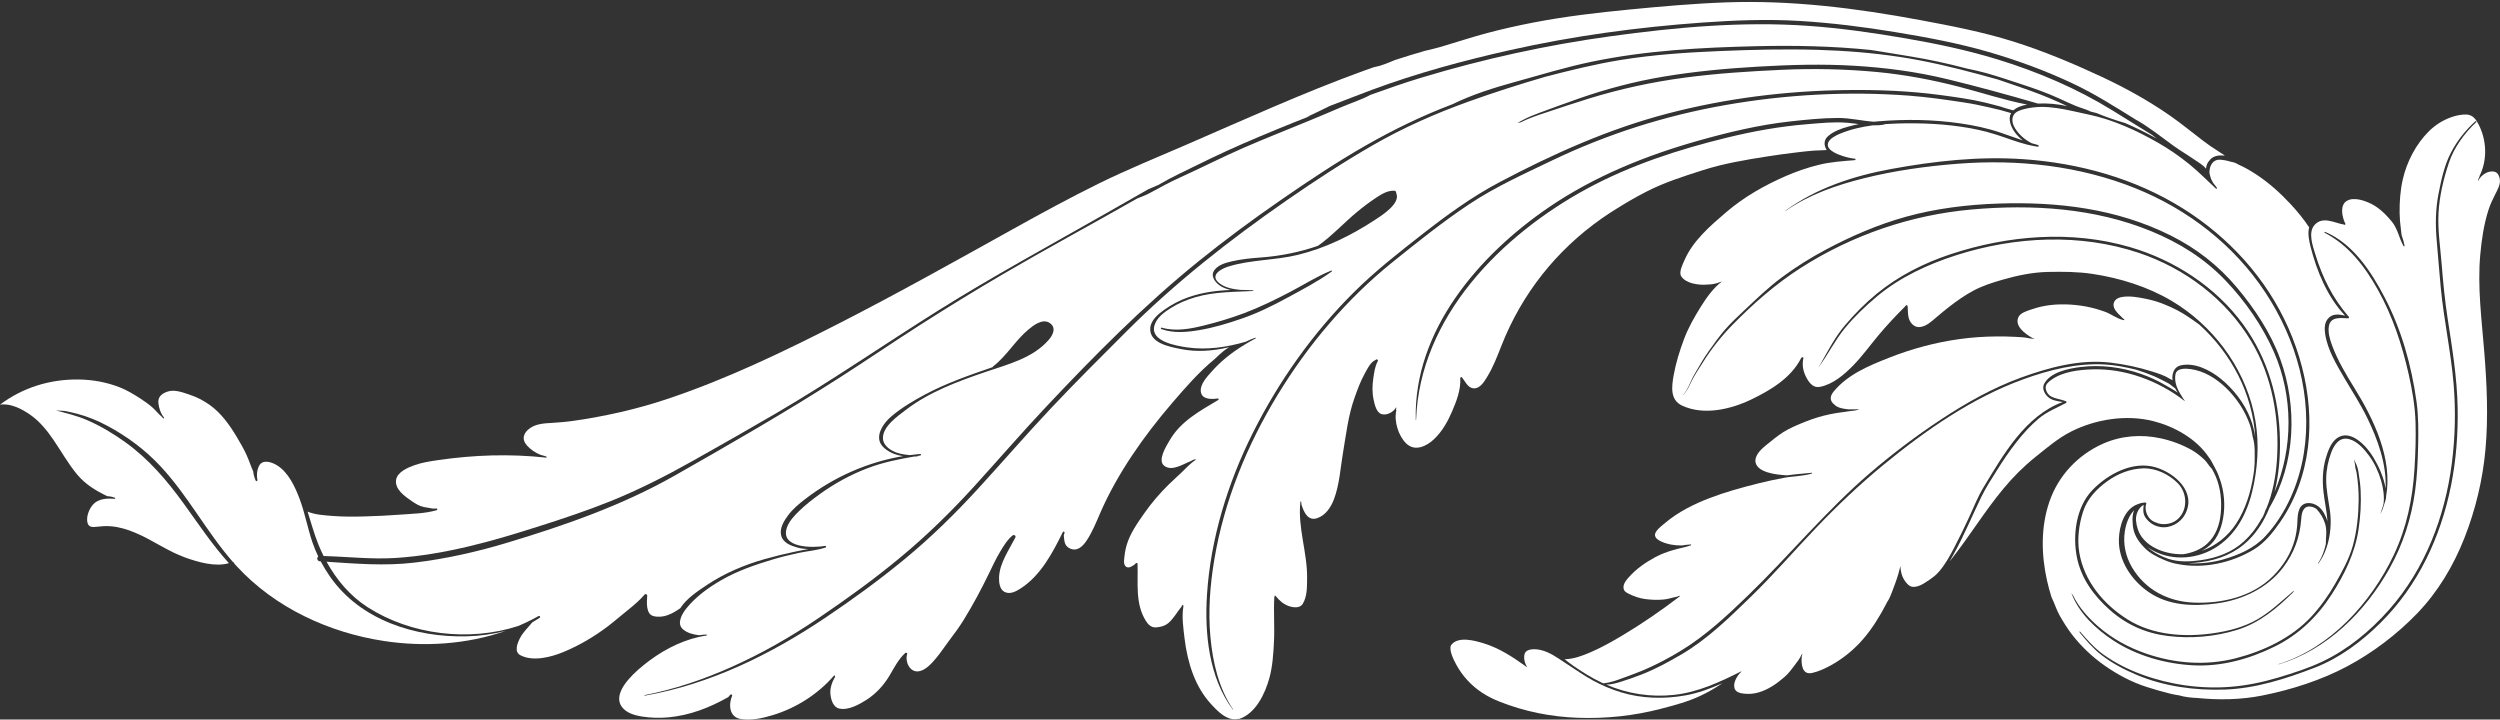 <?xml version="1.0" encoding="UTF-8" standalone="no"?><svg xmlns="http://www.w3.org/2000/svg" xmlns:xlink="http://www.w3.org/1999/xlink" fill="#000000" height="623.6" preserveAspectRatio="xMidYMid meet" version="1" viewBox="0.0 -1.7 2166.6 623.6" width="2166.6" zoomAndPan="magnify"><rect x="0.0" y="-1.7" width="2166.6" height="623.6" fill="#333333" stroke="none"/><defs><clipPath id="a"><path d="M 283 19 L 1870 19 L 1870 621.93 L 283 621.93 Z M 283 19"/></clipPath><clipPath id="b"><path d="M 1770 97 L 2166.559 97 L 2166.559 605 L 1770 605 Z M 1770 97"/></clipPath></defs><g><g id="change1_1"><path d="M 1953.125 355.34 C 1957.82 375.852 1957.414 396.754 1953.391 417.348 C 1949.242 438.641 1940.512 459.148 1921.934 471.691 C 1905.387 482.863 1883.383 484.953 1865.539 475.277 C 1863.941 474.406 1862.418 473.43 1860.973 472.367 C 1861.074 472.461 1861.164 472.562 1861.277 472.656 C 1866.566 477.273 1872.723 480.383 1879.219 482.637 C 1888.383 485.555 1897.859 485.133 1907.352 483.777 C 1921.223 481.793 1934.281 477.051 1944.762 467.457 C 1950.676 462.047 1955.473 455.746 1959.344 448.879 C 1959.305 448.879 1959.293 448.863 1959.254 448.859 C 1961.105 446.566 1962.301 443.668 1963.215 440.73 C 1963.25 440.652 1963.289 440.574 1963.316 440.496 C 1963.391 440.344 1963.441 440.188 1963.504 440.031 C 1963.723 439.68 1963.938 439.328 1964.141 438.969 C 1969.672 425.586 1972.363 410.824 1973.301 396.648 C 1975.625 361.43 1969.293 324.676 1951.043 294.129 C 1929.305 257.766 1893.711 230.906 1853.738 217.484 C 1802.738 200.359 1746.434 203.191 1695.586 219.406 C 1670.902 227.281 1646.551 238.539 1626.555 255.285 C 1616.707 263.543 1607.188 272.629 1599.004 282.559 C 1590.223 293.18 1584.336 305.465 1576.148 316.441 C 1576.125 316.484 1576.047 316.445 1576.074 316.402 C 1576.922 315.07 1577.75 313.738 1578.523 312.367 C 1584.777 301.227 1590.602 290.07 1598.902 280.258 C 1607.188 270.465 1616.414 261.113 1626.324 252.965 C 1645.133 237.52 1667.25 226.305 1690.293 218.672 C 1740.152 202.156 1795.188 197.602 1846.074 212.504 C 1884.676 223.809 1920.285 246.938 1944.129 279.625 C 1965.422 308.832 1975.383 343.898 1975.902 379.82 C 1976.117 394.336 1974.953 410.008 1971.145 424.809 C 1987.527 386.586 1987.398 341.5 1970.664 303.348 C 1960.715 280.629 1945.676 259.086 1928.531 241.191 C 1910.375 222.234 1888.863 208.824 1864.676 198.828 C 1815.504 178.496 1761.129 175.195 1708.594 179.871 C 1655.941 184.559 1604.754 202.137 1560.223 230.719 C 1538.715 244.52 1519.324 261.566 1501.469 279.805 C 1491.953 289.52 1482.992 300.758 1475.824 312.332 C 1472.473 317.766 1468.652 323.164 1465.875 328.922 C 1463.832 333.129 1461.98 337.344 1458.656 340.711 C 1458.605 340.758 1458.539 340.691 1458.578 340.641 C 1463.121 335.578 1464.973 328.648 1468.387 322.848 C 1472.473 315.883 1476.332 308.844 1481.066 302.285 C 1485.508 296.156 1489.832 289.895 1494.797 284.172 C 1499.91 278.281 1505.582 272.973 1511.254 267.641 C 1521.938 257.582 1532.344 247.477 1544.16 238.715 C 1556.199 229.789 1568.918 221.789 1582.152 214.742 C 1604.195 203.004 1627.633 192.824 1651.73 186.156 C 1677.707 178.961 1704.633 175.652 1731.535 174.727 C 1783.145 172.945 1834.461 179.043 1881.148 202.359 C 1903.484 213.512 1922.684 228.461 1938.723 247.621 C 1954.039 265.918 1967.859 286.668 1976.055 309.184 C 1991.207 350.754 1989.445 399.852 1966.793 438.285 C 1962.641 448.777 1956.805 458.434 1948.746 466.395 C 1937.453 477.551 1923.164 483.391 1907.582 485.449 C 1903.812 485.945 1900.121 486.293 1896.453 486.379 C 1906.516 486.906 1916.555 486.016 1926.352 483.223 C 1940.078 479.312 1953.457 473.629 1963.301 462.973 C 1981.336 443.473 1992.426 417.281 1996.574 391.254 C 2004.355 342.578 1990.219 292.66 1963.352 251.91 C 1936.273 210.828 1896.426 179.93 1850.922 161.566 C 1802.016 141.844 1748.742 136.137 1696.41 140.223 C 1669.367 142.336 1642.059 146.152 1615.715 152.695 C 1591.848 158.629 1567.863 166.84 1547.57 181.02 C 1547.434 181.109 1547.316 180.898 1547.434 180.805 C 1574.359 161.148 1606.543 150.707 1639.039 144.742 C 1676.703 137.832 1715.078 133.613 1753.387 136.254 C 1802.039 139.609 1850.426 152.984 1891.949 179.047 C 1931.82 204.07 1964.383 239.699 1983.402 282.977 C 2002.16 325.637 2008.426 375.93 1991.828 420.371 C 1987.754 431.289 1982.414 441.625 1975.766 451.199 C 1969.582 460.094 1962.504 468.957 1953.074 474.621 C 1934 486.09 1909.941 491.398 1887.898 487.238 C 1883.434 486.629 1879.055 485.078 1874.918 483.301 C 1869.055 480.785 1863.383 477.859 1858.801 473.332 C 1854.527 469.105 1850.656 463.848 1849.133 457.941 C 1848.562 455.781 1848.242 453.363 1848.207 450.91 C 1847.891 447.414 1848.219 443.656 1849.512 440.48 C 1844.934 445.164 1842.469 452.344 1841.48 458.676 C 1839.766 469.672 1842.102 480.492 1847.75 490.086 C 1859.184 509.473 1879.082 519.691 1901.223 520.543 C 1925.93 521.496 1952.211 515.41 1970.141 497.332 C 1978.734 488.688 1985.484 477.992 1988.684 466.152 C 1990.066 460.969 1990.828 455.828 1991.016 450.477 C 1991.145 446.754 1991.309 442.961 1992.754 439.484 C 1995.598 432.723 2003.82 433.215 2008.934 437.016 C 2012.984 440.023 2015.434 445 2017.105 449.984 C 2016.523 441.305 2014.52 432.961 2013.578 424.23 C 2012.562 414.723 2012.883 404.848 2015.57 395.609 C 2017.285 389.742 2019.734 382.445 2024.723 378.492 C 2036.586 369.094 2050.977 384.879 2056.711 394.434 C 2061.383 402.211 2066.012 412.02 2067.449 421.805 C 2068.438 400.516 2060.633 379.148 2051.434 360.242 C 2045.633 348.352 2038.504 337.539 2031.84 326.152 C 2025.062 314.57 2017.184 301.555 2015.129 288.051 C 2014.453 283.602 2014.301 278.676 2017.156 274.906 C 2021.055 269.758 2026.84 270.613 2032.348 271.801 C 2017.156 256.004 2007.73 233.098 2002.449 212.238 C 2001.23 207.438 1999.734 200.727 2001.219 195.363 C 1996.422 188.098 1990.762 181.227 1984.953 174.996 C 1976.285 165.699 1966.602 156.941 1955.98 149.91 C 1951.031 146.637 1945.625 143.406 1939.965 140.938 C 1938.988 140.297 1937.922 139.762 1936.82 139.352 C 1936.324 139.211 1935.828 139.059 1935.348 138.895 C 1934.777 138.746 1934.191 138.629 1933.609 138.551 C 1931.895 138.02 1930.184 137.57 1928.445 137.242 C 1926.301 136.832 1923.734 136.496 1921.465 136.879 C 1920.184 137.227 1918.988 137.848 1917.922 138.91 C 1916.539 140.297 1915.641 142.145 1915.172 144.164 C 1915.121 144.516 1915.07 144.871 1915.043 145.227 C 1915.02 145.199 1914.992 145.172 1914.969 145.145 C 1914.816 146.02 1914.766 146.914 1914.766 147.812 C 1914.941 149 1915.195 150.172 1915.562 151.312 C 1915.867 152.238 1916.16 153.121 1916.414 154.012 C 1916.453 154.012 1916.488 154.02 1916.527 154.016 C 1916.922 154.945 1917.379 155.836 1917.887 156.66 C 1919.055 158.086 1920.195 159.531 1921.273 161.012 C 1921.68 161.566 1920.828 162.145 1920.359 161.715 C 1912.695 154.664 1905.477 147.188 1897.367 140.633 C 1888.977 133.848 1880.082 127.664 1870.73 122.285 C 1851.594 111.285 1831.164 101.961 1809.488 97.445 C 1791.445 93.691 1773.246 88.074 1754.77 92.719 C 1751.625 93.512 1747.133 94.723 1745.293 97.707 C 1743.059 101.324 1744.074 105.648 1746.141 109.145 C 1749.531 114.844 1754.836 119.508 1760.836 122.453 C 1762.652 122.988 1764.453 123.512 1766.293 123.984 C 1767.078 124.191 1766.941 125.562 1766.09 125.449 C 1765.711 125.398 1765.328 125.324 1764.934 125.266 C 1764.883 125.273 1764.832 125.285 1764.781 125.277 C 1764.238 125.203 1763.691 125.102 1763.16 124.98 C 1754.199 123.414 1745.684 120.336 1737.082 117.328 C 1727.41 113.949 1717.652 111.223 1707.551 109.418 C 1686.551 105.656 1665.156 104.707 1643.848 105.348 C 1640.371 105.449 1636.844 105.621 1633.328 105.879 C 1633.176 106.086 1632.961 106.246 1632.656 106.301 C 1629.434 106.855 1626.211 107.004 1623 106.926 C 1613.191 108.223 1603.484 110.449 1594.422 114.258 C 1591.047 115.672 1585.59 118.406 1584.27 122.129 C 1584.285 122.223 1584.27 122.324 1584.234 122.43 C 1581.594 130.547 1602.582 135.602 1607.34 135.809 C 1607.379 135.812 1607.402 135.824 1607.43 135.832 C 1607.441 135.836 1607.469 135.836 1607.492 135.836 C 1608.305 135.891 1608.293 137.039 1607.492 137.102 C 1596.91 137.949 1586.492 138.613 1576.137 141.176 C 1566.492 143.57 1557.039 146.789 1547.914 150.762 C 1529.273 158.879 1511.633 168.816 1496.141 182.074 C 1482.246 193.961 1467.043 206.938 1459.695 224.102 C 1458.285 227.395 1454.719 234.23 1457.031 237.785 C 1459.109 240.988 1463.031 242.879 1466.625 243.832 C 1470.711 244.914 1475.34 245.336 1479.832 244.902 C 1481.406 244.859 1482.98 244.727 1484.504 244.477 C 1487.246 244.035 1489.809 243.176 1492.332 242.191 C 1484.883 247.91 1479.211 255.797 1474.262 263.688 C 1468.516 272.875 1463.16 282.238 1459.352 292.426 C 1455.582 302.496 1452.297 313.105 1450.43 323.707 C 1448.707 333.434 1447.223 344.887 1457.805 349.832 C 1476.484 358.562 1499.895 353.074 1517.625 344.559 C 1534.449 336.473 1552.102 325.941 1560.871 308.762 C 1560.934 308.621 1561.047 308.547 1561.164 308.52 C 1561.188 308.449 1561.227 308.379 1561.25 308.301 C 1561.352 307.973 1561.684 307.898 1561.926 307.992 C 1562.344 307.637 1563.027 307.984 1562.902 308.594 C 1561.492 314.926 1562.75 320.738 1565.961 326.367 C 1568.434 330.719 1571.77 334.648 1577.305 333.559 C 1588.508 331.355 1598.141 323.07 1605.934 315.133 C 1613.965 306.93 1620.652 297.621 1628 288.812 C 1635.234 280.137 1642.938 271.961 1650.941 264 C 1650.941 263.922 1650.93 263.84 1650.93 263.762 C 1651.414 263.391 1651.895 263.02 1652.391 262.656 C 1652.82 262.789 1653.176 263.141 1653.227 263.699 C 1653.531 267.078 1653.305 270.68 1654.203 273.973 C 1655.309 278.07 1658.914 282.207 1663.684 281.75 C 1669.535 281.188 1673.977 276.793 1678.266 273.188 C 1681.641 270.355 1684.988 267.484 1688.465 264.785 C 1695.496 259.328 1702.754 254.102 1710.66 249.961 C 1718.543 245.836 1726.891 243.16 1735.418 240.723 C 1748.387 237.023 1761.305 234.262 1774.832 233.965 C 1787.766 233.684 1800.707 233.75 1813.523 235.684 C 1837.152 239.246 1861.289 246.742 1881.934 258.988 C 1917.176 279.895 1943.965 315.203 1953.125 355.34" fill="#ffffff"/></g><g id="change1_2"><path d="M 1387.84 589.758 C 1388.414 590.031 1388.992 590.281 1389.566 590.539 C 1395.523 589.902 1401.391 587.809 1406.965 585.707 C 1412.516 583.621 1418.141 581.668 1423.609 579.367 C 1435.117 574.527 1446.332 568.609 1456.977 562.098 C 1478.18 549.133 1496.535 532.082 1514.344 514.898 C 1550.602 479.926 1582.484 440.883 1620.844 408.043 C 1640.496 391.227 1661.289 375.516 1682.91 361.32 C 1704.457 347.184 1727.156 334.379 1751.438 325.559 C 1775.934 316.66 1802.566 309.5 1828.836 312.531 C 1841.152 313.949 1853.551 316.625 1865.371 320.363 C 1870.133 321.867 1875.863 323.609 1880.387 326.59 C 1881.188 326.938 1882.09 327.352 1882.797 327.91 C 1882.676 327.02 1882.617 326.121 1882.652 325.215 C 1882.844 320.535 1884.895 316.078 1889.906 314.941 C 1901.922 312.211 1915.172 318.973 1924.285 326.273 C 1935.316 335.121 1945.137 347.633 1950.254 360.91 C 1952.305 366.195 1953.684 371.703 1954.5 377.305 C 1952.188 339.703 1933.875 304.734 1905.973 279.586 C 1899.941 275.234 1893.984 270.91 1887.305 267.395 C 1878.898 262.969 1869.785 259.363 1860.48 257.426 C 1853.562 255.988 1844.676 254.25 1837.578 255.98 C 1832.387 257.25 1829.914 261.926 1833.047 266.828 C 1834.918 269.734 1837.543 271.824 1839.891 274.277 C 1840.203 274.496 1840.516 274.707 1840.828 274.93 C 1841.234 275.23 1840.996 275.852 1840.48 275.75 C 1834.855 274.676 1829.723 270.434 1824.293 268.488 C 1818.969 266.582 1813.5 264.988 1807.938 263.957 C 1796.449 261.82 1783.715 261.312 1772.168 263.391 C 1767.973 264.148 1763.836 265.277 1759.805 266.68 C 1756.473 267.836 1751.027 269.484 1749.324 272.977 C 1745.621 280.574 1754.648 287.441 1761.449 291.27 C 1762.086 291.492 1762.695 291.738 1763.297 292.023 C 1763.355 292.051 1763.391 292.094 1763.426 292.133 C 1761.809 291.844 1760.203 291.625 1758.57 291.473 C 1754.543 290.516 1750.262 290.426 1746.184 290.215 C 1740.98 289.941 1735.777 289.82 1730.57 289.863 C 1719.637 289.957 1708.699 290.684 1697.875 292.207 C 1677.059 295.141 1656.828 300.559 1637.297 308.266 C 1619.859 315.141 1601.215 322.828 1589.031 337.719 C 1585.039 342.598 1586.383 346.469 1589.992 349.121 C 1591.875 351.141 1595.23 352.18 1598.984 352.672 C 1600.195 352.898 1601.43 353.055 1602.656 353.133 C 1602.941 353.098 1603.23 353.062 1603.52 353.027 C 1606.336 353.117 1609.094 353.02 1611.395 352.887 C 1609.523 353.789 1607.055 354.301 1604.344 354.41 C 1599.957 355.145 1595.496 355.59 1591.156 356.32 C 1583.961 357.535 1576.801 359.293 1569.918 361.77 C 1563 364.258 1556.047 367.078 1549.512 370.484 C 1544.008 373.355 1539.414 376.996 1534.605 380.863 C 1530.387 384.27 1525.277 387.895 1522.629 392.766 C 1519.414 398.684 1522.258 403.492 1528.012 406.16 C 1533.289 408.613 1539.176 409.449 1544.93 409.977 C 1546.191 410.094 1547.449 410.188 1548.719 410.262 C 1555.844 409.238 1562.977 408.758 1570.16 408.023 C 1570.555 407.984 1570.59 408.574 1570.254 408.68 C 1566.32 409.898 1562.199 410.445 1558.062 410.887 C 1556.371 411.168 1554.656 411.34 1552.941 411.422 C 1550.746 411.66 1548.574 411.934 1546.453 412.328 C 1538.805 413.746 1531.188 415.375 1523.637 417.273 C 1509.484 420.836 1495.203 424.727 1481.57 429.965 C 1467.816 435.242 1454.305 442.023 1442.984 451.559 C 1440.574 453.582 1437.852 455.625 1435.898 458.109 C 1432.012 463.078 1435.887 465.875 1439.988 467.723 C 1445.469 470.184 1451.605 471.102 1457.625 471.008 C 1460.191 470.555 1462.758 470.25 1465.301 470.141 C 1465.754 470.121 1465.781 470.746 1465.395 470.891 C 1460.516 472.684 1455.238 473.441 1450.25 474.926 C 1444.855 476.527 1439.566 478.453 1434.602 481.117 C 1426.09 485.672 1417.961 491.336 1411.547 498.621 C 1409.758 500.641 1407.516 503.227 1407.086 506.016 C 1406.449 510.07 1408.691 511.492 1411.75 512.996 C 1416.031 515.105 1420.609 516.707 1425.348 517.395 C 1430.777 518.184 1436.547 518.375 1442.012 517.852 C 1445.875 517.48 1449.398 516.07 1453.164 515.484 C 1453.871 515.16 1454.594 514.867 1455.336 514.637 C 1455.73 514.512 1455.875 515.039 1455.586 515.258 C 1439.59 527.438 1422.66 539.137 1405.359 549.398 C 1396.723 554.52 1387.816 559.512 1378.594 563.496 C 1371.531 566.543 1363.797 569.52 1355.98 569.609 C 1358.211 571.398 1360.477 573.191 1362.875 574.871 C 1370.824 580.422 1379.074 585.613 1387.84 589.758" fill="#ffffff"/></g><g clip-path="url(#a)" id="change1_9"><path d="M 1076.172 274.406 C 1064.473 278.449 1052.301 282.137 1040.102 284.258 C 1029.043 286.184 1017.242 287.395 1006.461 283.488 C 1005.691 283.211 1005.992 282.016 1006.805 282.25 C 1018.742 285.723 1031.531 283.328 1043.324 280.406 C 1055.023 277.504 1066.844 273.996 1078.113 269.738 C 1091.965 264.512 1105.332 257.973 1118.434 251.102 C 1130.07 244.996 1141.574 237.66 1153.789 232.754 C 1154.305 232.547 1154.523 233.312 1154.133 233.594 C 1142.254 242.184 1128.672 249.23 1115.812 256.242 C 1103.043 263.207 1089.941 269.645 1076.172 274.406 Z M 1584.152 116.379 C 1588.957 112.113 1595.457 109.758 1601.582 108.086 C 1604.68 107.238 1607.785 106.492 1610.914 105.848 C 1607.602 105.43 1604.289 104.984 1600.953 104.699 C 1589.508 103.715 1577.742 104.992 1566.309 105.922 C 1542.664 107.84 1519.57 111.973 1496.547 117.605 C 1454.922 127.785 1413.238 141.293 1375.453 161.762 C 1301.219 201.973 1230.316 273.004 1227.258 362.172 C 1227.246 362.355 1226.969 362.355 1226.957 362.172 C 1224.859 285.027 1281.875 219.148 1342.156 178.047 C 1381.59 151.156 1426.148 133.117 1471.949 120.203 C 1497.922 112.883 1524.387 106.523 1551.242 103.562 C 1565.016 102.043 1579.117 100.559 1592.992 100.523 C 1603.441 100.496 1613.633 103.098 1624 103.785 C 1625.18 103.656 1626.363 103.539 1627.555 103.441 C 1651.086 101.516 1675.141 101.789 1698.535 105.18 C 1710.324 106.887 1722.02 109.289 1733.312 113.113 C 1739.883 115.336 1746.398 117.746 1752.98 119.953 C 1750.02 117.684 1747.453 114.926 1745.539 112.102 C 1742.613 107.809 1740.078 101.148 1742.867 96.309 C 1739.656 95.41 1736.48 94.488 1733.277 93.598 C 1730.344 92.879 1727.41 92.191 1724.449 91.5 C 1717.156 89.781 1709.828 88.281 1702.41 87.148 C 1686.586 84.73 1670.715 82.438 1654.73 81.219 C 1601.867 77.195 1547.688 80.172 1495.48 89.312 C 1443.109 98.488 1392.586 114.547 1344.656 137.57 C 1320.367 149.238 1295.75 160.324 1273.25 175.289 C 1250.168 190.641 1228.461 208.082 1206.867 225.445 C 1167.262 257.305 1133.824 296.922 1107.402 340.27 C 1080.582 384.27 1060.852 432.555 1052.332 483.516 C 1048.652 505.527 1046.961 527.996 1048.992 550.273 C 1050.992 572.148 1056.121 594.668 1068.621 613.074 C 1068.73 613.23 1068.492 613.363 1068.383 613.219 C 1047.594 585.348 1043.863 547.16 1046.043 513.461 C 1049.191 464.883 1064.043 416.852 1085.762 373.461 C 1108.23 328.586 1137.863 286.801 1173.5 251.41 C 1191.973 233.078 1212.406 217.102 1232.875 201.102 C 1254.078 184.535 1275.785 168.746 1299.625 156.156 C 1346.109 131.59 1394.352 109.977 1445.344 96.672 C 1495.867 83.488 1548.078 76.977 1600.262 76.34 C 1627.395 76.012 1654.445 77.027 1681.355 80.629 C 1694.531 82.391 1707.719 84.184 1720.652 87.254 C 1724.918 88.266 1729.219 89.559 1733.52 90.598 C 1736.488 91.656 1739.527 92.492 1742.566 93.352 C 1742.672 93.398 1742.785 93.441 1742.887 93.484 C 1743.051 93.551 1743.211 93.574 1743.359 93.578 C 1743.59 93.645 1743.816 93.707 1744.059 93.777 C 1744.301 93.852 1744.539 93.859 1744.758 93.824 C 1744.77 93.879 1744.793 93.93 1744.816 93.988 C 1748.082 91.121 1752.406 89.699 1756.809 88.938 C 1736.902 85.055 1717.398 78.566 1697.812 73.5 C 1674.5 67.473 1650.98 63.035 1627.004 60.738 C 1599.426 58.105 1571.664 57.547 1543.996 58.816 C 1516.062 60.102 1488.094 61.863 1460.355 65.551 C 1432.125 69.301 1404.43 75.27 1377.211 83.652 C 1364 87.727 1350.883 92.152 1337.75 96.512 C 1330.953 98.773 1324.289 101.043 1317.902 104.332 C 1316.961 104.492 1316.023 104.66 1315.082 104.836 C 1316.664 103.984 1318.246 103.117 1319.828 102.266 C 1324.461 99.793 1329.289 97.848 1334.207 96.031 C 1345.629 91.82 1357.074 87.605 1368.574 83.594 C 1392.402 75.277 1416.758 68.891 1441.652 64.711 C 1468.828 60.148 1496.281 57.625 1523.789 56.031 C 1551.551 54.422 1579.324 53.625 1607.109 55.293 C 1634.238 56.926 1661.199 60.484 1687.629 66.91 C 1713.891 73.293 1740.137 80.473 1766.086 88.035 C 1774.754 87.629 1783.113 88.469 1791.555 90.258 C 1789.125 89.152 1786.715 88.02 1784.285 86.91 C 1773.289 81.898 1761.992 77.652 1750.559 73.746 C 1744.254 71.594 1737.945 69.348 1731.582 67.246 C 1726.008 65.684 1720.438 64.141 1714.84 62.641 C 1692.332 56.609 1669.613 51.156 1646.543 47.668 C 1623.012 44.105 1599.254 42.207 1575.461 41.508 C 1547 40.672 1518.516 41.371 1490.066 42.559 C 1461.469 43.758 1432.984 45.68 1404.707 50.246 C 1382.484 53.832 1360.836 59.238 1339.141 64.852 C 1316.688 71.414 1294.395 78.527 1272.391 86.445 C 1243.816 96.734 1216.25 108.898 1189.898 124.062 C 1164.223 138.828 1139.434 155.07 1115.102 171.941 C 1065.863 206.078 1018.473 243.266 976.066 285.699 C 954.125 307.652 932.09 329.527 910.809 352.121 C 889.473 374.777 869.137 398.328 848.129 421.277 C 828.164 443.086 807.223 463.699 784.398 482.531 C 762.223 500.828 738.961 517.77 715.094 533.785 C 667.73 565.57 615.355 591.312 558.773 601.184 C 558.465 601.238 558.332 600.77 558.645 600.711 C 584.512 595.727 609.699 587.133 633.734 576.43 C 660.172 564.66 685.262 550.301 709.207 534.078 C 733.727 517.469 757.789 500.109 780.574 481.168 C 803.305 462.281 824.27 441.785 844.152 419.934 C 865.09 396.922 885.418 373.355 906.746 350.703 C 948.359 306.504 991.301 263.02 1038.582 224.848 C 1061.402 206.43 1084.992 188.938 1109.121 172.273 C 1133.465 155.469 1158.09 138.922 1183.809 124.277 C 1207.957 110.523 1232.75 98.48 1258.711 88.648 C 1276.035 80.176 1294.441 74.43 1313.027 69.293 C 1334.965 63.227 1356.867 56.512 1379.16 51.859 C 1426.402 41.992 1474.484 39.445 1522.609 38.324 C 1555.578 37.559 1588.43 38.25 1621.02 41.574 C 1622.418 41.762 1623.793 41.961 1625.168 42.195 C 1635.25 43.926 1645.352 45.508 1655.43 47.152 C 1671.84 49.82 1688.008 53.367 1704.051 57.559 C 1704.164 57.602 1704.281 57.641 1704.383 57.684 C 1704.637 57.73 1704.875 57.777 1705.105 57.828 C 1710.516 58.996 1715.93 60.117 1721.262 61.621 C 1731.891 64.621 1742.359 68.164 1752.852 71.617 C 1763.516 75.121 1774.113 78.887 1784.328 83.535 C 1789.273 85.785 1794.168 88.184 1799.215 90.211 C 1803.363 91.875 1807.871 92.953 1811.852 94.992 C 1813.57 95.414 1815.301 95.848 1817.023 96.301 C 1825.07 99.66 1833.293 102.508 1841.676 104.93 C 1850.254 108.617 1858.68 112.719 1866.855 117.188 C 1867.602 117.598 1868.359 118.016 1869.105 118.438 C 1867.832 117.418 1866.57 116.402 1865.285 115.391 C 1853.82 108.285 1842.363 101.164 1830.887 94.078 C 1799.82 74.91 1766.004 60.504 1731.156 49.793 C 1705.035 41.766 1678.41 36.203 1651.508 31.551 C 1623.367 26.688 1595.059 22.664 1566.562 20.672 C 1509.859 16.711 1452.387 21.938 1396.199 29.664 C 1340.539 37.312 1285.703 49.344 1231.922 65.574 C 1216.98 70.082 1202.328 75.223 1187.719 80.504 C 1179.473 84.941 1170.391 87.723 1161.805 91.438 C 1152.883 95.301 1143.902 99.035 1134.922 102.766 C 1115.805 110.711 1096.512 118.211 1077.543 126.496 C 1058.941 134.613 1040.895 143.855 1022.422 152.234 C 1013.742 156.172 1005.594 160.555 997.27 165.16 C 993.527 167.23 989.52 168.746 985.547 170.316 C 984.809 170.734 984.062 171.148 983.328 171.566 C 945.289 193.203 906.723 213.965 868.953 236.07 C 844.926 250.133 821.199 264.707 797.742 279.695 C 774.312 294.664 751.355 310.352 727.953 325.359 C 681.199 355.336 633.074 382.992 584.801 410.426 C 539.262 436.312 489.152 453.762 439.145 468.781 C 412.984 476.637 386.203 482.668 359.059 485.891 C 333.543 488.922 308.477 486.812 283.027 485.133 C 291.629 500.785 303.41 514.746 318.504 524.457 C 356.09 548.641 406.652 554.633 449.238 540.777 C 453.488 538.977 457.664 537.008 461.758 534.879 C 461.824 534.82 461.895 534.758 461.957 534.699 C 462.098 534.578 462.262 534.531 462.422 534.539 C 463.875 533.777 465.316 532.992 466.746 532.188 C 467.781 531.605 468.645 533.117 467.668 533.762 C 465.59 535.133 463.461 536.43 461.297 537.668 C 457.668 542.148 453.324 546.105 450.66 551.277 C 448.52 555.438 445.312 563.113 450.906 566.094 C 461.855 571.93 477.594 567.793 488.27 563.379 C 502.004 557.703 515.34 549.84 527.141 540.82 C 532.949 536.375 538.422 531.527 544.152 526.98 C 549.367 522.844 554.285 518.562 558.684 513.547 C 559.418 512.707 560.965 513.359 560.898 514.465 C 560.582 519.848 559.453 530.57 566.449 532.266 C 574.93 534.316 582.758 530.215 589.539 525.426 C 595.02 516.805 605.215 510.219 613.109 504.969 C 628.039 495.043 645.043 487.859 662.266 482.965 C 671 480.48 679.836 478.301 688.719 476.43 C 692.602 475.609 696.492 474.844 700.391 474.121 C 697.324 474.066 694.285 473.723 691.375 472.922 C 685.336 471.262 678.34 468.738 676.895 461.957 C 675.594 455.855 679.531 449.527 682.992 444.891 C 687.078 439.418 692.422 434.953 697.801 430.816 C 722.684 411.664 751.801 398.785 782.598 393.598 C 780.023 393.238 777.48 392.637 774.977 391.711 C 770.324 389.988 763.871 385.945 762.355 380.848 C 759.988 372.867 766.664 364.121 772.379 359.254 C 781.148 351.777 791.566 345.594 801.711 340.184 C 820.441 330.191 840.312 323.363 860.266 316.484 C 860.34 316.223 860.496 315.973 860.758 315.77 C 872.43 306.758 879.863 293.406 891.195 283.941 C 895.617 280.25 903.348 274.246 909.414 278.016 C 915.609 281.867 912.859 288.203 908.965 292.719 C 895.133 308.766 873.297 314.082 854.066 320.645 C 830.383 328.727 805.145 338.055 785.105 353.469 C 777.984 358.949 764.613 368.047 765.211 378.473 C 765.602 385.223 773.012 389.496 778.938 391.141 C 782.008 391.988 785.148 392.422 788.309 392.723 C 791.355 392.309 794.414 391.961 797.484 391.699 C 798.25 391.629 798.426 392.914 797.668 393.039 C 796.898 393.168 796.137 393.297 795.375 393.426 C 795.449 393.574 795.391 393.789 795.16 393.809 C 794.125 393.887 793.094 393.949 792.059 393.988 C 778.398 396.336 765.02 399.055 751.945 404.035 C 737.219 409.645 723.199 417.305 710.434 426.543 C 704.223 431.035 698.023 435.828 692.527 441.191 C 688.484 445.137 683.984 449.871 682.047 455.293 C 675.555 473.461 704.336 473.266 715.074 471.41 C 715.98 471.254 716.344 472.492 715.457 472.797 C 708.039 475.348 699.621 475.848 691.938 477.543 C 684.508 479.18 677.098 480.941 669.809 483.125 C 654.461 487.723 639.043 493.035 625.117 501.066 C 613.953 507.504 602.891 515.492 594.777 525.637 C 591.184 530.125 586.133 538.609 591.801 543.598 C 595.617 546.957 600.754 548.145 605.73 548.812 C 607.855 548.5 610 548.289 612.156 548.211 C 612.656 548.191 612.781 549.02 612.277 549.094 C 594.434 551.672 577.289 560.047 562.93 570.742 C 556.289 575.684 549.785 581.152 544.391 587.461 C 539.379 593.324 533.5 602.719 538.574 610.383 C 542.445 616.23 550.121 618.293 556.676 619.316 C 564.074 620.477 571.738 620.664 579.188 619.988 C 597.824 618.289 615.062 611.555 631.223 602.41 C 631.723 601.66 632.316 600.957 633.023 600.32 C 633.617 599.785 634.883 600.297 634.508 601.184 C 631.305 608.812 631.824 619.715 641.949 621.438 C 651.031 622.98 661.219 620.648 669.918 617.988 C 690.203 611.785 708.914 599.836 722.805 583.781 C 723.137 583.398 723.652 583.832 723.535 584.242 C 723.742 584.402 723.848 584.676 723.66 584.996 C 721.059 589.371 719.16 594.773 719.688 599.949 C 720.152 604.504 721.93 610.996 727.066 612.289 C 734.922 614.27 744.668 608.812 751 604.758 C 759.172 599.527 766.008 592.043 770.93 583.727 C 774.957 576.922 778.594 569.621 784.512 564.215 C 785.215 563.57 786.547 564.188 786.203 565.199 C 784.156 571.25 788.094 580.797 795.699 580.148 C 801.777 579.629 807.441 573.23 811.137 568.848 C 815.328 563.871 818.816 558.387 822.75 553.215 C 827.094 547.504 831.312 541.785 835.082 535.672 C 843.062 522.746 850.328 509.227 856.938 495.551 C 860.008 489.191 862.988 482.754 866.613 476.68 C 869.594 471.691 872.93 466.047 877.527 462.371 C 878.855 461.312 880.73 462.605 879.914 464.211 C 874.5 474.859 866.254 486.301 865.82 498.664 C 865.676 502.801 866.254 508.926 870.414 511.188 C 875.246 513.816 880.672 510.789 884.801 508.098 C 902.023 496.867 912.297 477.305 921.113 459.367 C 921.527 458.527 922.816 459.125 922.59 459.988 C 922.379 460.789 922.152 461.586 921.914 462.383 C 922.418 467.051 922.297 471.477 927.457 473.727 C 933.707 476.457 938.496 471.645 941.75 466.727 C 946.531 459.5 949.812 451.449 953.223 443.52 C 960.828 425.859 970.441 408.992 981.098 393.004 C 991.707 377.098 1003.441 361.977 1015.895 347.473 C 1027.332 334.148 1039.184 320.508 1052.852 309.328 C 1054.062 308.129 1055.293 306.949 1056.562 305.816 C 1059.102 303.562 1062.031 300.98 1065.242 299.191 C 1051.465 302.43 1037.332 303.668 1023.203 300.773 C 1013.453 298.777 995.754 295.688 996.879 282.402 C 997.434 275.836 1003.703 270.523 1008.684 266.977 C 1015.254 262.293 1022.562 258.426 1030.191 255.789 C 1041.973 251.715 1054.293 250.027 1066.691 249.625 C 1063.781 248.977 1060.973 248.008 1058.543 246.66 C 1054.512 244.418 1049.102 238.801 1051.703 233.676 C 1054.543 228.07 1062.062 226.055 1067.691 224.754 C 1075.914 222.855 1084.441 222.047 1092.844 221.43 C 1109.895 220.18 1126.352 216.812 1142.203 211.34 C 1154.555 202.602 1164.773 191.32 1176.402 181.699 C 1181.801 177.23 1187.398 173.066 1193.27 169.219 C 1197.797 166.246 1202.719 163.359 1208.301 163.586 C 1209.266 163.625 1209.977 164.332 1210.012 165.289 C 1210.012 165.41 1210.012 165.516 1210.012 165.621 C 1214.289 174.711 1196.836 185.461 1190.918 189.312 C 1170.586 202.57 1148.352 213.461 1124.672 219.195 C 1105.094 223.938 1084.293 223.301 1064.992 229.148 C 1058.984 230.969 1047.852 236.453 1056.453 243.504 C 1061.555 247.676 1068.301 248.812 1074.773 249.531 C 1078.504 249.562 1082.223 249.688 1085.934 249.883 C 1086.332 249.906 1086.332 250.477 1085.934 250.496 C 1069.352 251.383 1052.363 251.113 1036.273 255.789 C 1028.621 258.012 1021.234 261.082 1014.492 265.375 C 1008.664 269.082 1002.293 273.641 1000.414 280.684 C 996.793 294.219 1019.453 298.008 1028.742 299.355 C 1045.805 301.828 1063.102 299.227 1079.574 294.473 C 1082.262 293.121 1085.031 291.93 1087.871 290.957 C 1088.254 290.832 1088.484 291.41 1088.145 291.594 C 1084.781 293.375 1081.492 295.242 1078.281 297.203 C 1077.852 297.656 1077.312 297.965 1076.715 298.18 C 1066.934 304.312 1057.934 311.434 1050.152 320.242 C 1046.305 324.594 1040.004 331.066 1040.652 337.496 C 1041.383 344.637 1049.754 344.422 1055.223 343.648 C 1055.973 343.453 1056.543 344.477 1055.793 344.926 C 1039.762 354.52 1023.203 363.328 1013.551 380.098 C 1010.863 384.766 1002.941 397.078 1008.832 401.844 C 1015.453 407.191 1024.973 400.637 1031.953 397.953 C 1033.133 397.211 1034.383 396.605 1035.723 396.23 C 1036.152 396.109 1036.352 396.684 1036.012 396.918 C 1031.562 400 1028.121 403.676 1024.293 407.445 C 1020.562 411.121 1016.562 414.531 1012.832 418.219 C 1005.113 425.844 998.004 434.074 991.781 442.973 C 985.848 451.469 979.375 460.598 976.414 470.645 C 975.066 475.203 974.449 479.824 974.129 484.555 C 973.859 488.609 976.477 491.484 980.387 489.352 C 981.832 488.559 983.395 487.68 984.426 486.371 C 984.625 486.121 984.887 486.133 985.09 486.266 C 985.406 486.188 985.816 486.398 985.832 486.789 C 986.449 503.688 983.594 521.156 993.043 536.383 C 994.973 539.492 997.699 542.234 1001.645 542.031 C 1005.551 541.832 1009.641 540.781 1012.672 538.156 C 1017.094 534.328 1019.863 529.086 1023.523 524.59 C 1023.613 524.477 1023.715 524.41 1023.82 524.371 C 1023.953 523.98 1024.07 523.59 1024.234 523.195 C 1024.582 522.332 1025.801 522.648 1025.633 523.582 C 1023.992 532.539 1025.551 542.77 1026.602 551.734 C 1027.812 561.992 1030.164 572.602 1033.805 582.285 C 1037.363 591.734 1042.492 600.762 1049.344 608.238 C 1055.223 614.664 1063.492 623.539 1073.141 621.309 C 1073.371 621.258 1073.543 621.332 1073.672 621.461 C 1088.164 616.844 1096.305 599.633 1100.094 585.91 C 1102.914 575.672 1103.551 564.711 1104.082 554.148 C 1104.723 541.434 1103.652 528.664 1104.352 515.98 C 1104.363 515.762 1104.465 515.586 1104.613 515.461 C 1104.594 515.395 1104.562 515.332 1104.543 515.266 C 1104.344 514.582 1105.234 514.324 1105.602 514.816 C 1108.473 518.562 1112.281 521.898 1116.801 523.5 C 1120.684 524.883 1126.555 525.766 1129.094 521.457 C 1132.965 514.895 1132.672 506.824 1132.781 499.434 C 1133.094 477.301 1124.492 455.418 1126.984 433.195 C 1127.035 432.746 1127.621 432.75 1127.672 433.195 C 1127.773 434.051 1127.863 434.91 1127.941 435.77 C 1129.984 441.977 1133.371 450.035 1141.414 447.406 C 1148.801 444.992 1153.488 437.832 1156.117 430.828 C 1160.875 418.105 1161.633 404.082 1163.879 390.773 C 1166.598 374.773 1168.43 358.234 1173.957 342.879 C 1176.414 336.012 1179.004 328.812 1182.559 322.418 C 1184.781 318.434 1187.27 312.766 1191.504 310.551 C 1191.617 310.492 1191.719 310.465 1191.824 310.453 C 1191.961 310.344 1192.109 310.246 1192.258 310.156 C 1193.027 309.137 1194.668 310.117 1194.035 311.285 C 1191.527 315.891 1190.918 321.098 1190.16 326.207 C 1189.223 332.539 1189.094 338.617 1190.469 344.902 C 1191.355 348.922 1192.867 356.168 1197.672 357.281 C 1202.27 358.348 1207.66 355.359 1209.895 351.375 C 1209.93 351.289 1210.055 351.34 1210.066 351.422 C 1210.148 352.164 1210.043 352.848 1209.816 353.484 C 1210.012 353.547 1210.172 353.738 1210.113 354.012 C 1207.957 363.289 1211.867 376.016 1218.758 382.676 C 1226.328 389.977 1236.5 384.977 1243.023 378.699 C 1249.891 372.078 1254.57 363.777 1258.332 355.086 C 1262.172 346.234 1266.188 335.844 1265.5 326.02 C 1265.441 325.277 1266.543 324.773 1267.035 325.383 C 1269.535 328.539 1271.887 333.926 1276.266 334.742 C 1282.25 335.859 1286.094 329.332 1288.789 324.977 C 1294.027 316.48 1297.559 307.137 1301.207 297.879 C 1318.832 253.047 1348.621 215.359 1388.078 187.648 C 1392.312 184.68 1396.633 181.852 1401.027 179.137 C 1401.242 179.016 1401.461 178.891 1401.68 178.77 C 1409.742 173.648 1418.055 168.926 1426.504 164.562 C 1442.191 156.449 1459.047 151.121 1475.824 145.762 C 1493.703 140.047 1512.242 136.902 1530.762 134.008 C 1539.672 132.613 1548.617 131.332 1557.582 130.312 C 1562.547 129.75 1567.523 129.121 1572.5 128.785 C 1576.047 128.547 1579.602 128.656 1583.133 128.312 C 1580.562 124.508 1580.391 119.719 1584.152 116.379" fill="#ffffff"/></g><g id="change1_3"><path d="M 285.969 497.953 C 283.051 493.742 280.363 489.348 277.949 484.809 C 277.711 484.793 277.473 484.777 277.23 484.762 C 274.852 484.617 274.348 481.691 275.789 480.551 C 273.875 476.57 272.176 472.484 270.762 468.301 C 266.637 456.141 264.352 443.414 259.914 431.359 C 256.023 420.789 250.074 407.691 240.023 401.523 C 235.598 398.809 227.523 395.953 224.453 402.152 C 222.664 405.77 222.207 410.352 223.109 414.242 C 223.309 415.098 222.023 415.734 221.637 414.867 C 220.543 412.422 219.652 409.578 219.457 406.828 C 217.352 402.281 215.906 397.48 213.812 392.887 C 211.316 387.422 208.277 382.121 205.191 376.969 C 198.938 366.539 191.551 356.121 181.484 349.043 C 176.246 345.359 170.625 342.445 164.535 340.43 C 158.84 338.547 151.605 335.652 145.582 337.551 C 140.648 339.102 136.621 341.957 137.266 347.688 C 137.746 351.965 139.277 356.707 142.078 360.074 C 142.48 360.562 141.816 361.262 141.367 360.781 C 140.965 360.348 140.555 359.891 140.148 359.41 C 140.145 359.406 140.137 359.406 140.133 359.402 C 137.227 356.996 134.918 353.891 132.062 351.391 C 128.836 348.562 125.336 346.07 121.734 343.742 C 116.012 340.039 110.016 336.414 103.648 333.93 C 92.211 329.461 80.242 327.332 67.969 327.184 C 43.242 326.879 19.652 334.184 0 349.004 C 9.062 347.551 19.008 352.707 26.277 357.797 C 34.586 363.613 41.02 371.664 46.664 380 C 53.277 389.75 59.066 400.043 66.566 409.164 C 73.852 418.023 82.883 423.449 92.941 428.316 C 95.094 428.383 97.328 428.82 99.582 429.691 C 100.043 429.867 100.023 430.66 99.457 430.613 C 92.812 430.09 85.191 430.273 80.438 435.766 C 77.133 439.582 74.523 446.277 75.844 451.422 C 76.902 455.535 80.594 455.195 84.133 454.781 C 88.184 454.305 92.008 454.051 96.09 454.391 C 103.492 455.008 110.246 457.094 117.086 459.945 C 132.102 466.207 145.336 476.074 160.73 481.551 C 171.699 485.453 186.559 489.82 198.363 486.348 C 183.766 470.238 171.684 451.938 158.953 434.371 C 144.52 414.453 128.727 395.992 108.637 381.566 C 98.113 374.008 86.84 367.215 74.891 362.137 C 66.367 358.516 57.371 356.363 48.449 353.973 C 51.047 354.16 53.652 354.309 56.254 354.461 C 59.84 355.191 63.418 355.953 66.961 356.895 C 76.078 359.32 84.832 362.934 93.145 367.391 C 110.102 376.48 125.648 388.039 138.828 402.09 C 162.742 427.582 178.902 459.129 201.855 485.336 C 202.516 485.453 202.957 486.043 203.078 486.73 C 203.801 487.535 204.527 488.34 205.262 489.137 C 238.301 524.984 285.102 546.602 332.945 553.84 C 367.699 559.102 404.73 556.766 438.207 545.043 C 427.297 547.895 416.105 549.449 404.668 549.754 C 360.223 550.938 312.227 535.84 285.969 497.953" fill="#ffffff"/></g><g id="change1_4"><path d="M 1404.711 598.258 C 1396.301 595.68 1388.18 592.246 1380.469 588.031 C 1372.32 583.582 1364.898 578.199 1357.102 573.211 C 1349.871 568.59 1343.352 563.379 1334.738 561.52 C 1330.871 560.68 1322.57 560 1321.238 565.25 C 1320.43 568.453 1321.078 571.656 1322.449 574.582 C 1322.672 574.875 1322.879 575.18 1323.031 575.512 C 1323.059 575.582 1323.059 575.66 1323.039 575.738 C 1323.09 575.82 1323.129 575.906 1323.172 575.988 C 1323.309 576.223 1322.969 576.504 1322.789 576.285 C 1322.691 576.156 1322.59 576.023 1322.488 575.891 C 1311.148 567.793 1299.801 560.234 1286.34 556.008 C 1278.578 553.574 1263.461 549.215 1257.551 557.441 C 1255.34 561.652 1260.172 570.781 1261.941 574.082 C 1264.578 579.027 1267.91 583.695 1271.711 587.82 C 1279.469 596.246 1288.621 601.996 1299.211 606.227 C 1320.922 614.906 1344.031 619.516 1367.379 620.363 C 1391.57 621.238 1415.82 618.707 1439.262 612.594 C 1450.75 609.598 1462.441 606.543 1473.238 601.512 C 1480.059 598.332 1486.57 594.605 1492.738 590.355 C 1482.328 595.035 1471.641 599.02 1460.371 601.016 C 1442.02 604.262 1422.602 603.746 1404.711 598.258" fill="#ffffff"/></g><g id="change1_5"><path d="M 280.438 480.176 C 301.16 480.738 321.867 483.148 342.605 481.867 C 364.367 480.523 386.09 476.621 407.277 471.578 C 428.328 466.566 449.047 460.156 469.656 453.578 C 489.18 447.348 508.602 440.82 527.641 433.219 C 552.824 423.164 576.688 411.035 600.301 397.766 C 624.535 384.148 648.719 370.438 672.715 356.402 C 720.77 328.305 766.43 296.629 813.582 267.098 C 860.395 237.773 908.805 211.492 956.785 184.184 C 969.566 176.906 982.34 169.555 995.18 162.293 C 997.969 161.109 1000.758 159.93 1003.547 158.742 C 1009.664 155.164 1015.895 151.875 1022.305 148.727 C 1040.516 139.785 1058.684 130.844 1077.297 122.77 C 1096.766 114.332 1116.387 106.262 1136.145 98.543 C 1134.977 98.902 1133.816 99.262 1132.645 99.617 C 1139.316 96.566 1145.934 93.414 1152.484 90.113 C 1164.523 85.594 1176.465 80.793 1188.535 76.309 C 1227.559 61.805 1268.219 50.785 1308.828 41.684 C 1363.539 29.418 1419.305 21.852 1475.223 17.859 C 1503.434 15.844 1531.539 14.75 1559.801 16.457 C 1587.555 18.133 1615.164 21.621 1642.582 26.141 C 1669.59 30.586 1696.523 35.578 1722.844 43.18 C 1748.445 50.574 1773.559 59.82 1797.633 71.281 C 1816.109 80.074 1833.18 90.992 1850.473 101.695 C 1862.195 108.18 1872.57 116.637 1883.453 124.496 C 1889.32 128.746 1895.602 132.391 1901.562 136.516 C 1904.32 138.426 1909.301 141.191 1911.844 144.535 C 1911.996 141.914 1912.887 139.434 1914.684 137.516 C 1915.594 136.203 1916.848 135.082 1918.562 134.262 C 1920.812 133.188 1923.367 132.863 1926.039 133.039 C 1926.762 133.023 1927.484 133.039 1928.191 133.109 C 1926.535 131.953 1924.809 130.863 1923.094 129.797 C 1918.305 126.824 1913.676 123.625 1909.195 120.215 C 1899.812 113.098 1890.742 105.594 1881.086 98.848 C 1861.898 85.449 1841.52 74.207 1820.32 64.352 C 1795.668 52.887 1770.52 42.352 1744.562 34.219 C 1718.27 25.977 1691.227 20.762 1664.16 15.719 C 1608.598 5.367 1552.68 -1.691 1496.051 0.355 C 1467.945 1.367 1439.922 3.855 1411.945 6.578 C 1384.172 9.281 1356.453 12.504 1329.031 17.805 C 1315.559 20.414 1302.156 23.41 1288.871 26.926 C 1275.48 30.465 1262.387 34.887 1249.102 38.773 C 1244.418 40.148 1239.66 41.246 1234.918 42.355 C 1226.199 44.859 1217.516 47.527 1208.883 50.344 C 1202.848 52.863 1196.648 55.488 1190.25 56.652 C 1187.281 57.695 1184.324 58.75 1181.375 59.82 C 1129.324 78.723 1078.938 101.707 1028.156 123.707 C 1002.785 134.699 977.184 145.09 952.355 157.293 C 927.047 169.738 902.293 183.258 877.641 196.957 C 828.051 224.516 778.531 252.277 728.012 278.113 C 679.16 303.09 628.93 327.305 576.75 344.574 C 550.789 353.168 524.285 359.07 497.23 362.98 C 490.781 363.914 484.367 364.461 477.859 364.824 C 471.684 365.168 464.812 365.602 459.531 369.203 C 453.57 373.273 451.695 379.016 456.918 384.66 C 460.168 388.172 464.152 390.734 468.543 392.539 C 470.203 392.922 471.836 393.379 473.434 393.945 C 473.926 394.117 473.887 394.969 473.305 394.906 C 442.023 391.461 410.5 392.527 379.379 397.09 C 372.645 398.078 365.758 399.129 359.324 401.414 C 353.652 403.43 344.398 407.227 343.27 414.09 C 341.926 422.266 350.859 428.496 356.73 432.516 C 359.883 434.672 363.312 436.848 367.098 437.664 C 369.797 438.246 372.547 438.512 375.242 439.074 C 376.27 439.035 377.293 439 378.316 438.996 C 379.16 438.992 379.305 440.207 378.512 440.441 C 368.422 443.41 356.906 443.523 346.477 444.336 C 336.562 445.102 326.605 445.555 316.668 445.836 C 307.234 446.105 297.754 446.207 288.34 445.453 C 281.449 444.902 273.164 444.488 266.578 441.684 C 269.566 451.191 272.191 460.887 275.902 470.102 C 277.273 473.508 278.797 476.871 280.438 480.176" fill="#ffffff"/></g><g id="change1_6"><path d="M 1706.695 446.148 C 1710.609 437.625 1714.074 428.789 1718.938 420.746 C 1735.887 392.738 1755.176 358.488 1787.734 346.68 C 1783.348 346.035 1778.355 345.371 1775.059 342.484 C 1772.059 339.883 1769.477 335.141 1771.41 331.207 C 1776.551 320.805 1792.797 317.68 1802.902 316.398 C 1820.375 314.188 1838.324 316.43 1854.949 322.16 C 1862.719 324.84 1870.035 328.203 1877.098 332.41 C 1880.422 334.383 1884.059 336.258 1887.312 338.566 C 1886.488 337.387 1885.75 336.141 1885.09 334.859 C 1883.492 333.789 1882.031 332.504 1880.504 331.312 C 1879.797 330.973 1879.137 330.551 1878.477 330.113 C 1878.246 329.996 1878.004 329.879 1877.758 329.762 C 1874.203 327.957 1870.754 326.027 1867.074 324.457 C 1861.77 322.195 1856.488 320.297 1851.105 318.637 C 1842.191 316.473 1833.148 314.684 1824.035 314.18 C 1799.859 312.84 1776.008 318.816 1753.441 327.02 C 1708.898 343.207 1668.582 371.355 1632.164 401.246 C 1611.43 418.277 1591.965 436.801 1573.449 456.223 C 1554.648 475.953 1536.875 496.508 1517.305 515.512 C 1498.688 533.582 1479.723 552.258 1457.18 565.438 C 1446.145 571.891 1434.844 578.078 1422.906 582.762 C 1417 585.082 1410.922 587.16 1404.867 589.082 C 1400.594 590.441 1396.438 591.535 1392.027 591.633 C 1410.527 599.543 1430.664 602.723 1450.777 600.504 C 1471.777 598.184 1490.316 589.492 1508.887 580.164 C 1508.91 580.152 1508.922 580.137 1508.945 580.121 C 1508.957 580.109 1508.98 580.113 1509.004 580.109 C 1509.098 580.059 1509.211 580.004 1509.316 579.953 C 1509.016 580.328 1508.75 580.719 1508.496 581.121 C 1508.332 581.246 1508.172 581.371 1507.996 581.492 C 1504.941 584.859 1501.953 590.285 1503.168 594.629 C 1504.141 598.074 1507.637 598.934 1510.809 599.379 C 1515.305 600.008 1519.84 599.617 1524.195 598.344 C 1532.555 595.895 1539.828 590.801 1546.355 585.145 C 1549.539 582.371 1552.031 579.238 1554.543 575.867 C 1555.309 574.859 1556.047 573.848 1556.766 572.816 C 1558.77 570.527 1560.309 567.707 1561.758 564.918 C 1561.93 565.078 1562.035 565.316 1561.965 565.582 C 1561.824 566.125 1561.664 566.652 1561.469 567.168 C 1560.91 573.543 1561.559 583.523 1570.488 581.5 C 1576.113 580.23 1581.602 577.711 1586.629 574.941 C 1597.152 569.137 1606.656 561.395 1614.531 552.305 C 1622.66 542.906 1629.168 532.309 1634.852 521.285 C 1635.082 520.855 1635.293 520.422 1635.5 519.992 C 1637.297 517.496 1638.453 514.551 1639.555 511.676 C 1641.602 506.312 1643.629 500.957 1645.25 495.445 C 1645.887 493.262 1646.453 491.051 1646.977 488.836 C 1647.137 492.82 1647.926 496.914 1649.883 500.211 C 1651.34 502.676 1653.945 506.258 1657.023 506.773 C 1660.348 507.332 1663.625 506.016 1666.473 504.391 C 1666.578 504.328 1666.691 504.266 1666.797 504.203 C 1670.203 502.223 1673.398 500.02 1676.406 497.629 C 1677.844 496.406 1679.188 495.098 1680.414 493.68 C 1685.902 487.328 1689.965 479.902 1693.809 472.48 C 1698.293 463.805 1702.621 455.02 1706.695 446.148" fill="#ffffff"/></g><g clip-path="url(#b)" id="change1_8"><path d="M 2145.98 104.172 C 2135.996 113.496 2126.785 126.047 2122.398 139.102 C 2117.723 153.016 2114.066 168.27 2113.32 182.957 C 2112.551 197.832 2114.875 212.691 2116.059 227.488 C 2117.297 243.105 2118.812 258.602 2121.191 274.09 C 2125.137 299.875 2129.43 325.633 2129.898 351.781 C 2130.297 374.398 2128.582 397.125 2124.113 419.32 C 2115.184 463.785 2095.578 505.781 2063.156 537.969 C 2046.664 554.344 2027.508 568.68 2005.668 577.078 C 1980.922 586.594 1954.867 594.969 1928.152 595.906 C 1902.312 596.816 1875.594 593.207 1851.641 583.137 C 1840.902 578.625 1830.48 573.129 1821.242 565.98 C 1813.852 560.266 1808.086 553.398 1802.301 546.387 C 1802.383 545.984 1802.344 545.566 1802.195 545.152 C 1808.684 552.594 1815.023 559.977 1823.262 565.809 C 1833.539 573.078 1844.77 578.68 1856.586 582.98 C 1880.816 591.793 1907.297 595.562 1933.043 593.527 C 1947.078 592.418 1960.902 589.527 1974.395 585.508 C 1987.34 581.648 2000.551 577.418 2012.781 571.602 C 2034.914 561.059 2054.117 545.156 2070.32 526.879 C 2101.531 491.664 2118.891 446.242 2124.848 399.918 C 2127.77 377.203 2128.301 354.168 2126.414 331.336 C 2124.102 303.223 2117.922 275.621 2115.262 247.555 C 2113.961 233.68 2112.871 219.773 2111.672 205.887 C 2110.543 192.598 2110.742 179.617 2113.281 166.496 C 2115.609 154.438 2118.332 141.688 2124.023 130.703 C 2129.379 120.344 2136.609 111.262 2145.223 103.41 C 2145.727 102.945 2146.484 103.695 2145.98 104.172 Z M 1795.109 512.164 C 1795.617 512.984 1796.148 513.789 1796.719 514.555 C 1801.809 524.996 1810.199 534.168 1818.73 541.523 C 1830.785 551.91 1844.758 559.516 1859.789 564.707 C 1884.91 573.383 1911.816 575.426 1937.68 568.758 C 1961.727 562.559 1985.824 551.219 2002.945 532.832 C 2011.012 524.168 2017.871 514.461 2023.762 504.195 C 2029.703 493.82 2035.844 482.785 2039.059 471.211 C 2042.609 458.398 2043.965 444.809 2044.109 431.527 C 2044.191 423.863 2043.539 416.328 2042.422 408.746 C 2042.184 407.105 2041.77 405.551 2041.293 404.035 C 2041.066 401.414 2040.68 398.816 2040.055 396.285 C 2041.609 399.645 2043.246 402.844 2043.832 406.688 C 2044.684 412.137 2045.531 417.629 2045.812 423.141 C 2046.371 434.367 2045.707 445.789 2044.043 456.91 C 2041 477.414 2031.828 496.254 2020.648 513.562 C 2008.117 532.953 1992.191 548.301 1971.418 558.578 C 1949.43 569.453 1924.988 576.23 1900.316 574.867 C 1876.473 573.551 1851.641 566.559 1831.531 553.391 C 1816.34 543.441 1801.531 529.555 1795.109 512.164 Z M 2074.562 479.199 C 2085.754 455.531 2090.938 430.344 2092.52 404.297 C 2093.332 391.117 2093.781 377.777 2093.41 364.57 C 2092.984 350.371 2090.566 336.375 2087.441 322.543 C 2081.66 296.941 2073.539 272.305 2060.699 249.312 C 2049.52 229.289 2035.391 210.789 2014.668 200.023 C 2014.148 199.762 2014.602 199.059 2015.105 199.273 C 2039.258 209.504 2055.145 233.898 2066.773 256.305 C 2081.262 284.16 2089.93 315.188 2094.234 346.219 C 2096.043 359.168 2095.922 372.191 2095.629 385.238 C 2095.363 398.051 2094.754 410.891 2093.039 423.605 C 2089.836 447.34 2082.617 469.941 2070.895 490.852 C 2049.824 528.453 2016.836 561.367 1974.832 574.051 C 1974.672 574.098 1974.621 573.859 1974.766 573.812 C 2019.52 559.855 2054.969 520.641 2074.562 479.199 Z M 2166.344 152.934 C 2165.691 150.32 2164.641 147.875 2161.984 147.172 C 2156.402 145.695 2150.195 149.965 2147.789 154.855 C 2147.695 155.035 2147.414 154.91 2147.469 154.723 C 2147.789 153.613 2148.227 152.523 2148.77 151.484 C 2148.73 151.332 2148.73 151.152 2148.812 150.957 C 2155.938 136.75 2155.125 119.344 2147.68 105.434 C 2145.449 101.23 2142.59 97.684 2137.406 97.559 C 2132.992 97.453 2128.688 98.359 2124.539 99.809 C 2117.191 102.375 2110.531 106.559 2105.016 112.039 C 2093.781 123.164 2085.766 138.555 2082.312 153.957 C 2080.184 163.387 2079.492 173.078 2079.602 182.727 C 2079.641 187.383 2080.051 192.004 2080.676 196.617 C 2080.902 198.367 2081.062 200.168 2081.301 201.957 C 2082.418 205.023 2083.297 208.152 2083.879 211.289 C 2083.984 211.793 2083.309 212.141 2083.027 211.648 C 2079.055 204.582 2078.031 196.547 2072.66 190.113 C 2067.77 184.211 2062.027 178.477 2055.102 175.004 C 2049.414 172.156 2039.816 168.691 2033.73 172.465 C 2027.668 176.215 2029.754 186.254 2032.32 191.664 C 2032.52 191.82 2032.598 192.031 2032.598 192.242 C 2032.863 192.867 2032.066 193.562 2031.562 192.996 C 2031.551 192.977 2031.535 192.961 2031.523 192.945 C 2023.16 191.621 2012.953 185.172 2005.762 193.414 C 2000.059 199.949 2004.422 211.691 2006.625 218.887 C 2012.703 238.762 2021.516 256.465 2035.07 272.273 C 2035.113 272.32 2035.125 272.367 2035.152 272.414 C 2035.152 272.418 2035.152 272.418 2035.164 272.418 C 2036.16 272.633 2035.938 274.23 2034.926 274.184 C 2028.52 273.902 2019.824 272.574 2018.324 280.836 C 2017.34 286.297 2019.094 292.234 2020.957 297.324 C 2025.809 310.633 2033.223 322.953 2040.656 334.949 C 2057.297 361.785 2073.727 396.133 2067.891 428.391 C 2067.863 429.008 2067.824 429.617 2067.77 430.227 C 2067.465 431.207 2067.184 432.203 2066.973 433.215 C 2066.203 435.266 2065.578 437.395 2064.953 439.5 C 2064.914 439.594 2064.871 439.688 2064.832 439.781 C 2064.832 439.777 2064.832 439.777 2064.832 439.777 C 2064.82 439.797 2064.805 439.82 2064.805 439.84 C 2064.273 441.023 2063.715 442.195 2063.09 443.352 C 2063.051 443.301 2063.012 443.238 2063.039 443.16 C 2064.074 440.453 2065.004 437.703 2065.668 434.879 C 2066.547 428.312 2065.312 420.836 2063.582 414.938 C 2061.336 407.277 2058 399.961 2053.309 393.477 C 2049.109 387.664 2043.141 380.84 2035.938 378.887 C 2027.574 376.617 2022.938 383.559 2020.316 390.504 C 2017.633 397.652 2016.09 405.309 2015.973 412.953 C 2015.84 422.547 2017.91 431.676 2019.242 441.117 C 2020.637 451.02 2019.773 462.598 2016.305 472.828 C 2016.289 472.859 2016.289 472.887 2016.289 472.914 C 2016.289 472.938 2016.262 472.941 2016.262 472.957 C 2014.562 477.949 2012.25 482.621 2009.258 486.605 C 2009.098 486.82 2008.727 486.621 2008.887 486.391 C 2012.145 481.703 2014.324 475.836 2015.652 469.812 C 2015.625 463.977 2016.82 458.348 2015.094 452.453 C 2013.539 447.129 2011.094 443.383 2007.609 439.445 C 2004.777 437.367 1999.715 435.922 1997.043 439.074 C 1994.891 441.582 1994.531 445.316 1994.293 448.477 C 1993.121 463.969 1988.098 477.59 1978.688 490.051 C 1965.141 507.977 1943.355 518.203 1921.426 521.203 C 1901.062 523.992 1879.25 523.379 1861.797 511.188 C 1847.215 501 1835.852 484.141 1836.305 465.789 C 1836.594 453.879 1841.113 439.449 1852.559 435.27 C 1852.68 435.25 1852.785 435.227 1852.891 435.207 C 1854.777 434.352 1856.707 433.945 1858.898 433.754 C 1859.191 433.73 1859.379 433.863 1859.484 434.055 C 1859.562 434.043 1859.645 434.031 1859.723 434.02 C 1859.75 434.07 1859.789 434.113 1859.828 434.176 C 1860.004 434.266 1860.098 434.43 1860.137 434.605 C 1859.75 435.602 1859.473 436.625 1859.445 437.699 C 1859.352 440.871 1860.242 443.785 1862.023 446.41 C 1863.723 448.918 1866.023 450.375 1868.59 451.16 C 1869.188 451.457 1869.801 451.711 1870.422 451.887 C 1876.207 453.48 1882.957 452.203 1887.465 448.074 C 1896.262 440.027 1895.57 425.391 1887.438 417.152 C 1879.77 409.391 1868.535 403.93 1857.492 404.195 C 1846.391 404.461 1835.664 408.672 1826.652 415.062 C 1817.07 421.859 1808.789 430.617 1805.172 442.016 C 1801.691 452.98 1800.082 465.59 1801.969 477.016 C 1806.051 501.758 1822.852 521.895 1843.68 535.043 C 1865.77 548.977 1893.539 550.711 1918.832 546.996 C 1931.727 545.105 1944.965 541.645 1956.328 535.074 C 1967.879 528.391 1977.25 519.246 1987.367 510.68 C 1987.66 510.43 1988.07 510.832 1987.793 511.113 C 1973.555 525.297 1958.352 538.086 1938.812 544.164 C 1919.512 550.164 1898.762 551.926 1878.691 549.473 C 1859.59 547.137 1842.723 539.582 1828.301 526.77 C 1814.785 514.75 1803.777 499.848 1800.043 481.848 C 1796 462.398 1799.125 437.793 1813.402 422.992 C 1826.641 409.25 1848.199 397.598 1867.754 403.18 C 1884.711 408.016 1903.934 424.742 1893.672 444.055 C 1889.672 451.57 1880.672 456.5 1872.086 455 C 1867.102 454.129 1863.086 451.629 1859.961 447.668 C 1856.867 443.734 1857.41 440.227 1857.781 435.812 C 1853.211 438.293 1850.75 444.336 1851.148 449.254 C 1851.562 454.273 1853.145 459.562 1856.148 463.676 C 1861.254 470.68 1869.508 474.98 1877.789 477.047 C 1882.652 478.254 1887.492 478.746 1892.262 478.602 C 1899.734 477.422 1907.297 474.559 1912.797 469.523 C 1920.297 462.66 1923.656 453.117 1924.602 443.145 C 1925.586 432.527 1924.523 421.418 1920.363 411.516 C 1919.352 409.145 1918.195 406.867 1916.957 404.637 C 1914.379 402.238 1912.918 399.039 1910.352 396.617 C 1906.988 393.457 1903.188 390.402 1899.16 388.152 C 1890.84 383.52 1881.75 380.137 1872.43 378.145 C 1855.59 374.527 1838.23 375.836 1822.398 382.895 C 1800.68 392.578 1783.734 410.633 1776.039 433.238 C 1768.555 455.191 1769.031 479.043 1774.043 501.492 C 1775.121 506.289 1776.422 511.113 1777.938 515.887 C 1780.582 521.117 1782.18 526.828 1785.102 531.941 C 1788.211 537.395 1791.551 542.781 1795.363 547.777 C 1803.445 558.344 1813.336 567.695 1824.246 575.305 C 1835.371 583.059 1847.27 589.395 1860.188 593.57 C 1866.863 595.723 1873.641 597.68 1880.434 599.371 C 1883.09 600.035 1885.734 600.52 1888.383 600.914 C 1893.523 602.395 1898.801 602.973 1904.117 603.188 C 1922.914 605.074 1941.973 604.77 1960.449 601.094 C 1985.707 596.066 2011.785 587.773 2034.527 575.586 C 2056.59 563.766 2077.445 547.941 2094.805 529.914 C 2112.828 511.188 2126.281 488.637 2135.773 464.504 C 2145.477 439.859 2151.723 413.672 2154.047 387.285 C 2156.535 359.188 2155.203 330.969 2152.945 302.902 C 2150.711 275.105 2146.992 247.148 2149.477 219.242 C 2150.633 206.223 2152.598 192.777 2156.586 180.301 C 2158.09 175.605 2160.07 171.422 2162.289 167.035 C 2164.23 163.18 2167.355 157.945 2166.371 153.426 C 2166.332 153.25 2166.332 153.09 2166.344 152.934" fill="#ffffff"/></g><g id="change1_7"><path d="M 1918.793 402.266 C 1920.277 405.195 1922.055 408.199 1923.012 411.391 C 1923.289 412.047 1923.539 412.711 1923.781 413.383 C 1927.641 424.227 1928.648 436.379 1926.562 447.711 C 1924.766 457.48 1920.949 466.996 1912.566 472.918 C 1910.961 474.047 1909.332 475.008 1907.652 475.836 C 1919.812 471.746 1930.566 463.375 1937.992 452.051 C 1946.035 439.762 1950.691 424.734 1952.969 409.594 C 1953.473 406.91 1953.723 404.234 1953.797 401.559 C 1953.879 401.328 1953.926 401.086 1953.926 400.805 C 1953.953 393.285 1954.648 384.578 1952.332 377.078 C 1951.758 373.23 1950.906 369.422 1949.609 365.762 C 1945.461 354.129 1938.121 343.078 1929.227 334.523 C 1920.805 326.43 1910.352 319.801 1898.562 318.172 C 1894.195 317.57 1886.32 317.055 1885.301 322.906 C 1884.184 329.363 1886.918 335.746 1890.43 341.078 C 1890.469 341.098 1890.492 341.121 1890.504 341.141 C 1891.297 342.711 1892.301 344.188 1893.43 345.551 C 1893.262 345.645 1893.07 345.66 1892.902 345.527 C 1870.691 328.402 1841.863 317.551 1813.637 318.398 C 1801.945 318.746 1787.77 320.297 1777.914 327.383 C 1775.875 328.848 1772.77 331.234 1772.84 334.066 C 1772.902 337.27 1774.902 340.496 1777.758 341.984 C 1781.629 344.016 1786.055 344.281 1790.074 345.91 C 1790.863 345.902 1791.285 347.109 1790.492 347.523 C 1782.352 351.848 1773.992 355.031 1766.809 361.055 C 1759.625 367.078 1753.27 374.164 1747.492 381.523 C 1741.398 389.27 1735.895 397.453 1730.68 405.805 C 1725.988 413.309 1721.062 420.789 1717.188 428.762 C 1708.996 445.609 1701.91 462.941 1692.738 479.316 C 1691.73 481.121 1690.688 482.957 1689.57 484.781 C 1690.277 483.949 1690.973 483.113 1691.656 482.25 C 1707.137 462.605 1720.148 441.133 1736.184 421.863 C 1744.672 411.641 1753.848 402.441 1764.23 394.133 C 1773.992 386.332 1783.742 377.93 1794.965 372.281 C 1816.359 361.516 1842.812 357.355 1866.219 363.281 C 1884.113 367.809 1903.359 378.426 1913.996 394.238 C 1915.926 396.703 1917.426 399.609 1918.793 402.266" fill="#ffffff"/></g></g></svg>